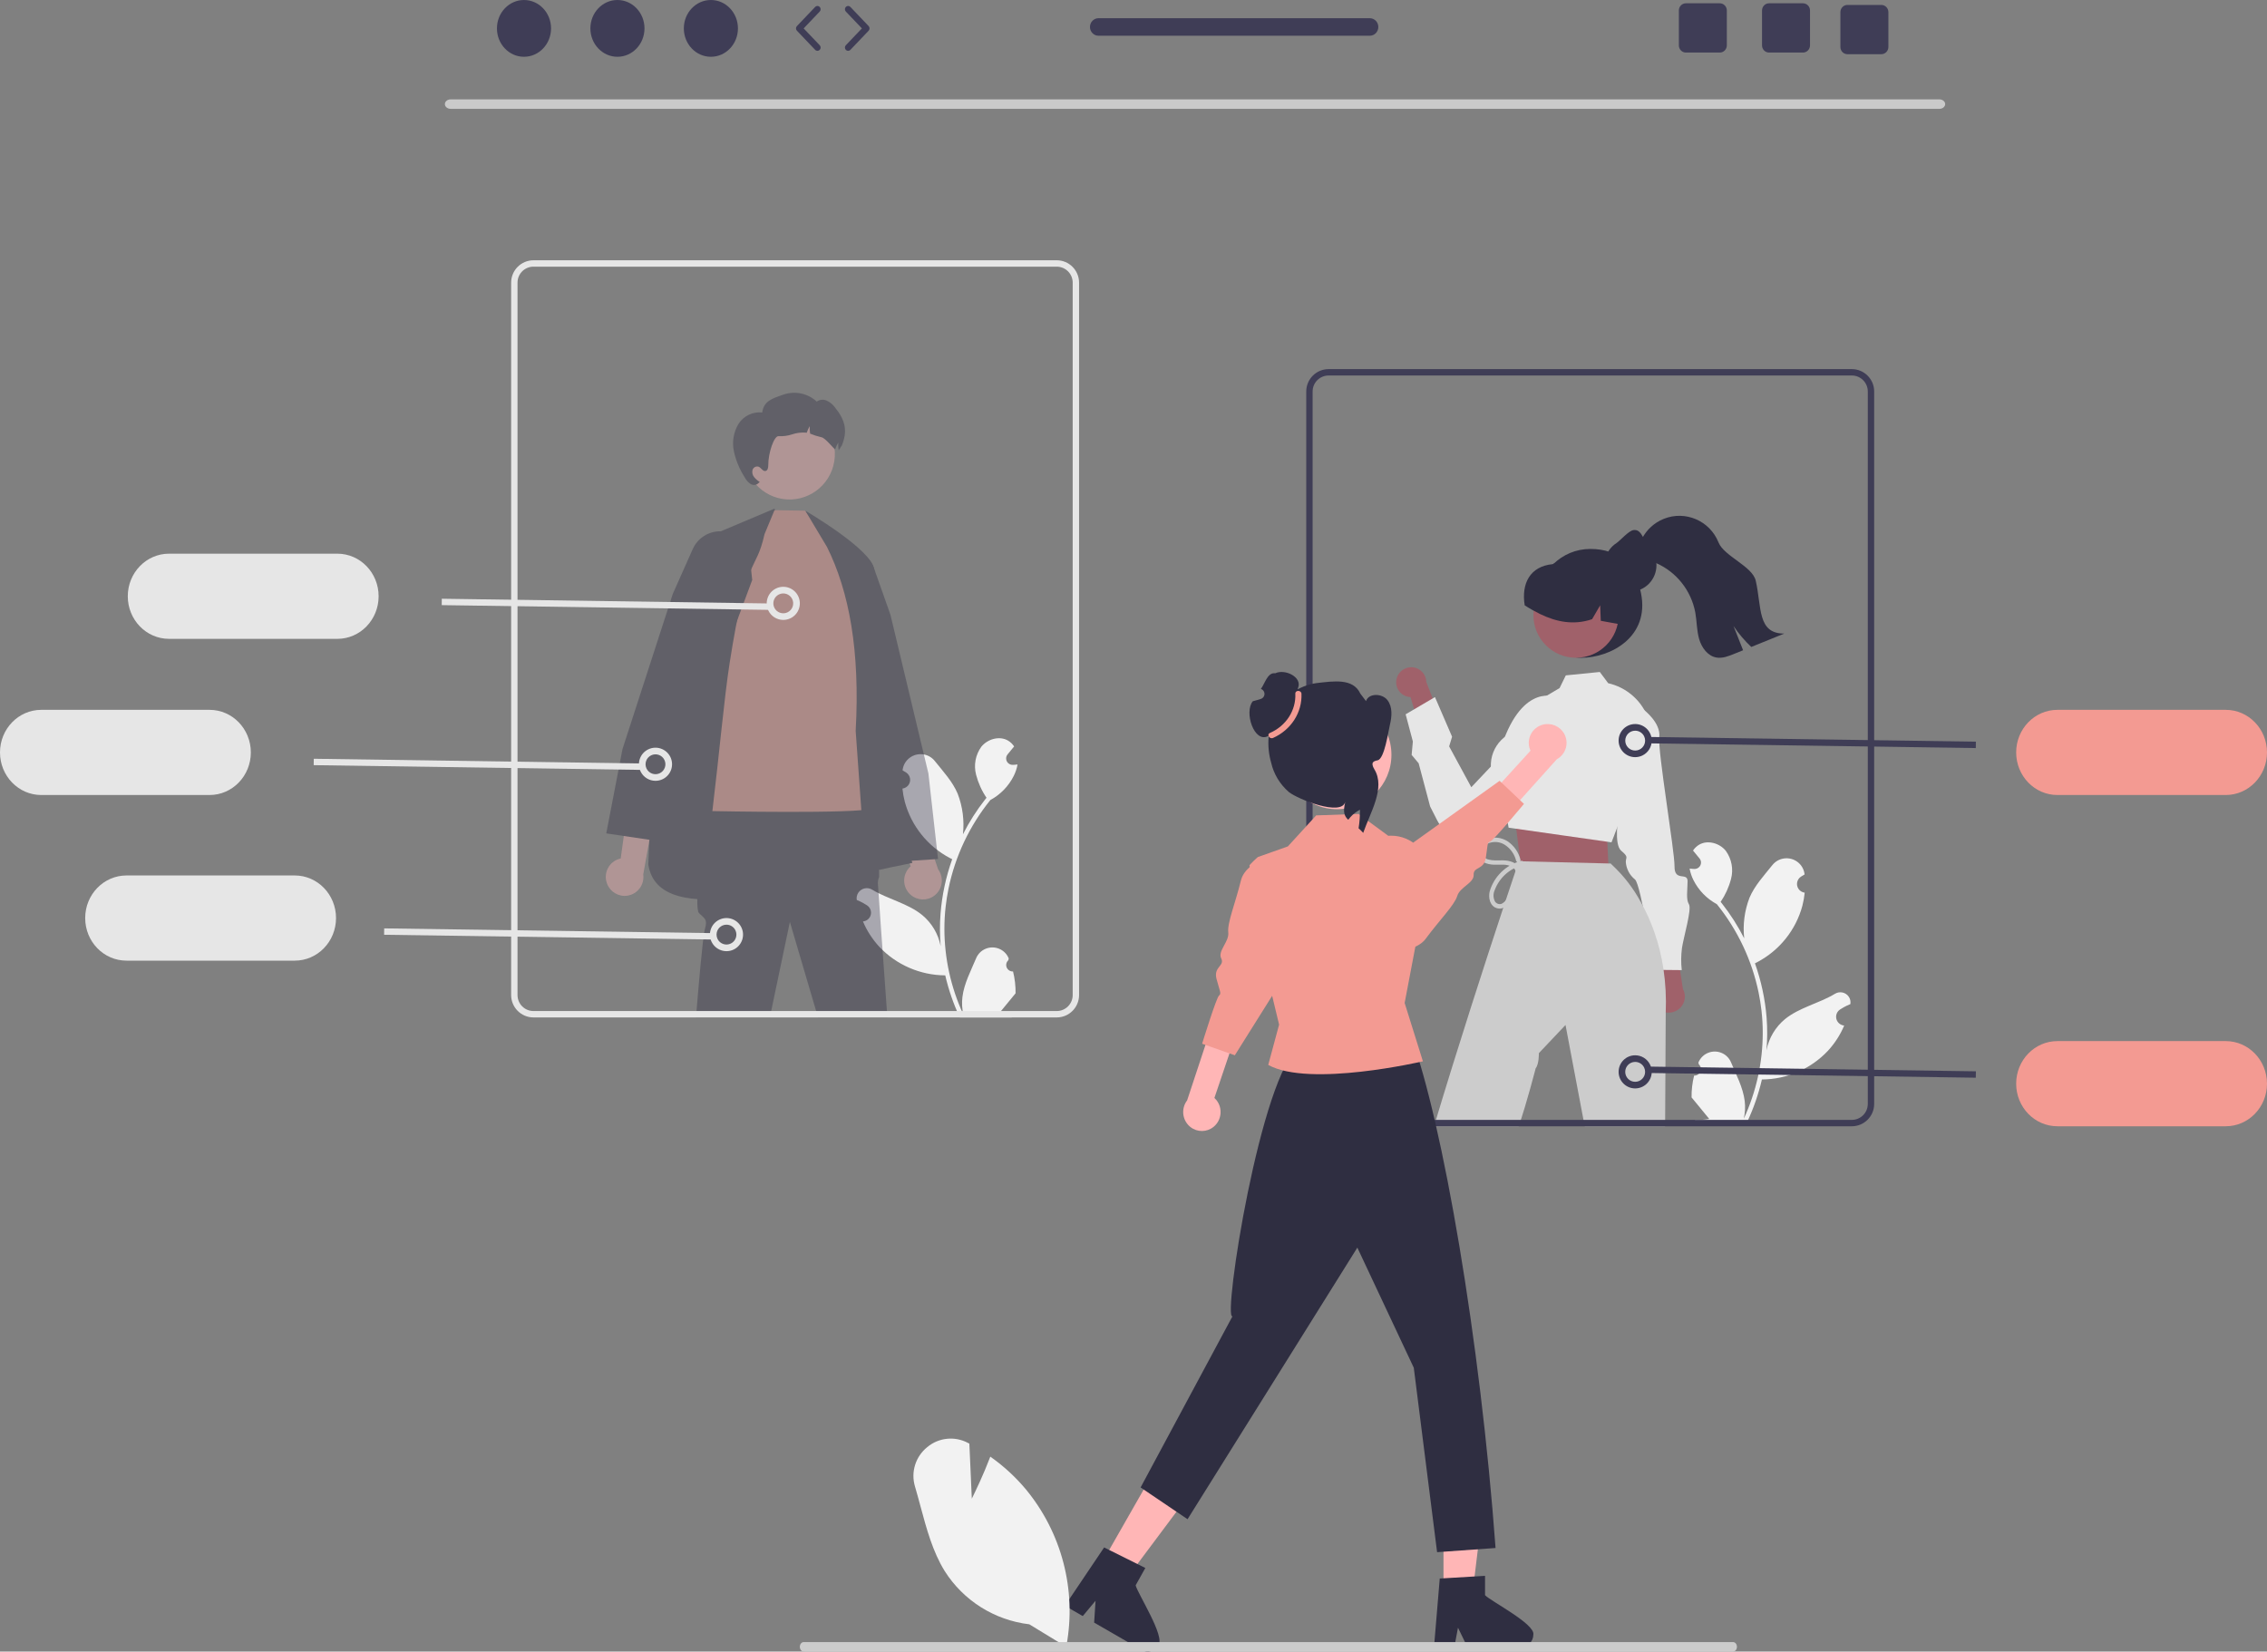 <?xml version="1.0" encoding="UTF-8"?>
<svg width="479px" height="349px" viewBox="0 0 479 349" version="1.1" xmlns="http://www.w3.org/2000/svg" xmlns:xlink="http://www.w3.org/1999/xlink">
    <rect x="0" y="0" width="479" height="349" fill="#808080" stroke="none"/>
    <title>undraw_shopping_re_hdd9</title>
    <g id="Laravel" stroke="none" stroke-width="1" fill="none" fill-rule="evenodd">
        <g transform="translate(-360, -4152)" fill-rule="nonzero" id="undraw_shopping_re_hdd9">
            <g transform="translate(360, 4152)">
                <path d="M357.953,227.289 C358.715,227.324 359.362,226.739 359.397,225.983 C359.416,225.58 359.254,225.189 358.954,224.915 L358.86,224.542 L358.897,224.452 C359.697,222.581 361.875,221.707 363.764,222.499 C364.661,222.875 365.372,223.586 365.746,224.477 C366.866,227.15 368.292,229.827 368.643,232.653 C368.797,233.902 368.732,235.169 368.45,236.396 C371.081,230.71 372.447,224.53 372.455,218.276 C372.456,216.706 372.368,215.138 372.192,213.578 C372.046,212.299 371.844,211.03 371.586,209.769 C370.176,202.93 367.149,196.52 362.753,191.065 C360.625,189.914 358.904,188.146 357.822,185.997 C357.43,185.224 357.153,184.4 357,183.548 C357.24,183.58 357.484,183.599 357.724,183.615 C357.799,183.619 357.877,183.622 357.952,183.626 L357.98,183.628 C358.736,183.661 359.376,183.082 359.41,182.333 C359.425,182.001 359.317,181.675 359.105,181.417 C359.002,181.29 358.898,181.164 358.794,181.038 C358.637,180.843 358.476,180.652 358.318,180.457 C358.3,180.438 358.283,180.419 358.267,180.398 C358.086,180.176 357.905,179.958 357.724,179.736 C358.054,179.228 358.499,178.802 359.022,178.492 C360.836,177.44 363.339,178.169 364.649,179.794 C365.892,181.511 366.297,183.688 365.755,185.732 C365.306,187.46 364.563,189.1 363.559,190.581 C363.658,190.706 363.76,190.827 363.858,190.952 C365.656,193.242 367.224,195.702 368.537,198.296 C368.218,195.39 368.599,192.451 369.65,189.72 C370.715,187.174 372.711,185.03 374.469,182.83 C375.768,181.179 378.171,180.883 379.838,182.17 C380.637,182.787 381.157,183.694 381.282,184.691 L381.293,184.788 C381.032,184.934 380.776,185.089 380.526,185.253 C379.665,185.823 379.433,186.977 380.009,187.83 C380.301,188.263 380.763,188.555 381.282,188.634 L381.32,188.64 C381.227,189.572 381.063,190.496 380.828,191.404 C379.455,196.526 375.989,200.849 371.263,203.333 C371.11,203.411 370.96,203.489 370.807,203.563 C372.127,207.269 372.955,211.13 373.27,215.048 C373.448,217.359 373.438,219.681 373.238,221.991 L373.25,221.909 C373.754,219.341 375.137,217.023 377.165,215.348 C380.178,212.896 384.435,211.993 387.685,210.022 C388.685,209.386 390.017,209.673 390.659,210.664 C390.934,211.089 391.048,211.596 390.981,212.096 L390.968,212.183 C390.484,212.378 390.012,212.603 389.556,212.857 C389.294,213.003 389.039,213.158 388.789,213.322 C387.928,213.892 387.696,215.045 388.271,215.899 C388.563,216.332 389.025,216.623 389.545,216.703 L389.583,216.709 C389.611,216.712 389.634,216.716 389.662,216.72 C388.834,218.679 387.672,220.481 386.227,222.049 C382.619,225.885 377.574,228.078 372.282,228.112 L372.278,228.112 C371.568,231.172 370.538,234.151 369.205,237 L358.228,237 C358.188,236.879 358.153,236.754 358.117,236.634 C359.134,236.697 360.154,236.637 361.155,236.454 C360.341,235.464 359.526,234.466 358.712,233.476 C358.693,233.457 358.676,233.438 358.66,233.417 C358.247,232.911 357.83,232.408 357.417,231.901 L357.417,231.9 C357.395,230.347 357.575,228.797 357.952,227.289 L357.953,227.289 L357.953,227.289 Z" id="Path" fill="#F2F2F2"></path>
                <path d="M325,126.878 C325,132.886 328.045,139 334.133,139 C340.22,139 348.619,134.649 346.729,125.324 C345.535,119.433 342.109,116 336.022,116 C329.935,116 325,120.87 325,126.878 L325,126.878 L325,126.878 Z" id="Path" fill="#2F2E41"></path>
                <path d="M349.966,212.86 C348.696,211.472 348.808,209.333 350.217,208.082 C350.367,207.949 350.529,207.829 350.701,207.723 L348,196 L353.937,198.2 L355.591,208.995 C356.491,210.652 355.856,212.713 354.174,213.598 C352.767,214.339 351.027,214.034 349.966,212.86 L349.966,212.86 L349.966,212.86 Z" id="Path" fill="#A0616A"></path>
                <path d="M338,172.01 L341.972,172.423 C341.972,172.423 340.933,178.432 342.558,179.786 C344.182,181.139 343.527,181.133 343.518,182.136 C343.618,183.592 344.32,184.936 345.448,185.833 C346.748,186.849 349.452,204.942 349.452,204.942 L355.345,205 C355.169,203.444 355.184,201.871 355.389,200.319 C355.739,197.982 357.505,192.094 356.859,191.084 C356.214,190.075 356.554,188.218 356.573,186.212 C356.591,184.206 353.781,186.423 353.813,183.079 C353.844,179.736 350.24,158.754 350.595,155.748 C350.951,152.742 347.375,150.032 347.375,150.032 L344.101,150 L338,172.01 L338,172.01 Z" id="Path" fill="#E6E6E6"></path>
                <path d="M295.076,143.491 C294.697,145.184 295.771,146.862 297.475,147.239 C297.657,147.279 297.842,147.303 298.027,147.311 L301.256,158 L305,153.551 L301.36,144.083 C301.318,142.339 299.862,140.96 298.107,141.001 C296.639,141.036 295.386,142.065 295.076,143.491 L295.076,143.491 Z" id="Path" fill="#A0616A"></path>
                <path d="M328.372,147.212 C328.372,147.212 320.636,144.251 316.441,160.467 L310.873,166.353 L306.195,157.725 L306.814,155.678 L303.198,147.311 L297,150.943 L298.526,156.687 L298.268,159.526 L299.749,161.292 L302.174,170.42 L303.691,173.402 C303.691,173.402 305.604,177.22 308.943,177.849 C309.833,178.019 310.744,178.046 311.642,177.927 C313.778,177.586 315.757,176.577 317.308,175.04 C321.436,171.282 325.341,167.275 329,163.041 L328.372,147.212 L328.372,147.212 Z" id="Path" fill="#E6E6E6"></path>
                <polygon id="Path" fill="#A0616A" points="338.994 173.722 339.538 176.341 340 186 321.426 183.458 320 172.273 321.971 169"></polygon>
                <circle id="Oval" fill="#A0616A" cx="333" cy="130" r="9"></circle>
                <path d="M348.05,151.257 C346.574,147.786 343.518,145.23 339.833,144.383 L339.799,144.376 L338.028,142 L330.841,142.718 L329.527,145.403 L326.119,147.424 L326.112,147.424 L326.106,147.431 L324.321,148.491 L318.4,155.398 L318.393,155.405 C316.636,156.574 315.444,158.416 315.1,160.493 C315.01,161.086 314.981,161.687 315.012,162.286 C315.207,165.957 317.511,169.227 317.827,169.663 L318.602,174.006 L318.757,174.899 L320.151,175.1 L339.792,177.899 L340.338,177.98 L340.5,178 L341.065,176.543 L341.065,176.53 L346.541,162.252 L349,155.882 C349.007,154.291 348.683,152.717 348.05,151.257 L348.05,151.257 Z" id="Path" fill="#E6E6E6"></path>
                <path d="M342.713,132 C342.631,131.987 342.549,131.969 342.467,131.956 C341.055,131.699 339.642,131.447 338.234,131.186 L338.104,127.915 L336.398,130.845 C332.506,132.168 328.864,131.42 325.439,129.77 C324.309,129.22 323.213,128.601 322.156,127.915 C321.419,123.309 323.278,119.678 328.052,119.215 C328.201,119.2 328.307,119.073 328.437,119.007 L328.441,119.002 L328.441,119.002 C328.661,118.896 328.886,118.794 329.111,118.701 C332.7,117.264 336.777,118.074 339.582,120.781 C342.415,123.735 343.594,127.958 342.713,132 L342.713,132 Z" id="Path" fill="#2F2E41"></path>
                <path d="M351.471,204.724 C351.075,202.066 350.426,199.453 349.533,196.921 L349.533,196.914 C348.785,194.773 347.853,192.702 346.747,190.724 C346.744,190.724 346.741,190.721 346.741,190.717 L346.741,190.717 C345.149,187.735 343.073,185.043 340.598,182.752 L340.335,182.474 L340.268,182.474 L321.321,182.007 L321.126,182.007 L320.911,182 C320.911,182 320.83,182.237 320.675,182.684 C320.669,182.712 320.66,182.739 320.648,182.765 C320.594,182.941 320.527,183.145 320.446,183.368 C320.399,183.517 320.346,183.673 320.292,183.842 C320.231,184.025 320.164,184.215 320.097,184.418 C319.572,185.996 318.805,188.285 317.863,191.123 C317.722,191.557 317.574,192.004 317.419,192.471 C313.826,203.356 308.046,221.142 303,238 L320.897,238 C322.633,232.947 324.477,225.741 324.477,225.741 C325.197,224.881 325.156,222.544 325.156,222.544 L330.781,216.597 L334.832,238 L351.827,238 L351.955,214.179 L351.955,213.976 C352.088,210.883 351.926,207.785 351.471,204.724 L351.471,204.724 Z" id="Path" fill="#CCCCCC"></path>
                <path d="M339,119.437 L339,119.445 C338.999,119.919 339.059,120.392 339.178,120.851 C339.197,120.931 339.22,121.015 339.247,121.096 L339.247,121.1 C339.762,122.761 341.019,124.083 342.641,124.67 C342.758,124.716 342.88,124.755 343.001,124.789 C343.257,124.864 343.518,124.918 343.782,124.95 C344.02,124.984 344.259,125.001 344.499,125 C344.687,125.001 344.874,124.992 345.061,124.973 C345.497,124.928 345.926,124.829 346.339,124.678 C346.403,124.659 346.467,124.636 346.528,124.609 C346.559,124.598 346.59,124.585 346.619,124.571 C349.424,123.385 350.746,120.127 349.572,117.294 C349.536,117.209 349.499,117.126 349.46,117.043 L349.456,117.039 C349.187,116.468 348.821,115.95 348.375,115.506 C347.382,114.506 346.944,112 345.434,112 C345.362,111.999 345.29,112.002 345.218,112.008 C344.206,112.042 342.334,114.25 341.537,114.771 C340.946,115.148 340.433,115.639 340.028,116.215 C339.605,116.808 339.303,117.48 339.14,118.192 C339.047,118.6 339,119.018 339,119.437 L339,119.437 Z" id="Path" fill="#2F2E41"></path>
                <path d="M346.573,117.099 C347.422,118.093 348.751,118.48 349.951,118.997 C354.247,120.893 357.336,124.801 358.205,129.438 C358.536,131.299 358.493,133.225 359.017,135.039 C359.537,136.853 360.826,138.633 362.676,138.948 C363.928,139.163 365.183,138.676 366.36,138.196 C367.007,137.935 367.655,137.672 368.303,137.408 C367.627,135.703 366.953,133.998 366.279,132.293 C367.362,133.902 368.62,135.384 370.032,136.71 C372.352,135.769 374.675,134.827 377,133.886 C371.28,133.908 372.256,128.323 370.977,122.719 C370.273,119.639 364.284,117.554 363.11,114.624 C361.275,110.031 356.087,107.803 351.521,109.648 C349.553,110.443 347.932,111.918 346.948,113.808 C345.774,114.278 345.74,116.117 346.573,117.099 L346.573,117.099 Z" id="Path" fill="#2F2E41"></path>
                <path d="M321.67,182.826 C318.97,183.528 316.784,185.501 315.817,188.109 C315.475,188.846 315.484,189.698 315.842,190.428 C316.121,190.949 316.744,191.184 317.3,190.979 C317.859,190.679 318.304,190.206 318.569,189.632 C318.958,188.895 319.293,188.131 319.57,187.345 C320.023,186.16 320.991,184.181 319.609,183.254 C318.447,182.474 316.909,182.777 315.601,182.724 C314.188,182.666 312.617,182.127 312.115,180.667 C311.627,179.248 312.772,177.913 314.006,177.373 C315.512,176.751 317.23,176.914 318.591,177.809 C319.916,178.724 320.863,180.088 321.254,181.646 C321.314,181.898 321.159,182.151 320.906,182.211 C320.665,182.268 320.421,182.13 320.348,181.895 C320.001,180.449 319.087,179.202 317.811,178.432 C316.543,177.703 314.967,177.764 313.759,178.59 C313.126,178.983 312.832,179.748 313.039,180.462 C313.357,181.096 313.957,181.543 314.657,181.669 C316.147,182.028 317.707,181.564 319.193,182.038 C320.576,182.391 321.458,183.741 321.222,185.144 C321.068,185.986 320.817,186.808 320.476,187.594 C320.186,188.402 319.847,189.191 319.461,189.958 C318.871,191.069 317.807,192.272 316.403,191.946 C314.803,191.574 314.423,189.713 314.766,188.344 C315.694,185.184 318.222,182.745 321.421,181.923 C321.673,181.863 321.927,182.019 321.987,182.27 C322.044,182.51 321.906,182.752 321.67,182.826 L321.67,182.826 L321.67,182.826 Z" id="Path" fill="#CCCCCC"></path>
                <path d="M391.281,238 L280.719,238 C278.114,237.997 276.003,235.883 276,233.274 L276,82.726 C276.003,80.117 278.114,78.003 280.719,78 L391.281,78 C393.886,78.003 395.997,80.117 396,82.726 L396,233.274 C395.997,235.883 393.886,237.997 391.281,238 Z M280.719,79.35 C278.858,79.352 277.35,80.862 277.348,82.726 L277.348,233.274 C277.35,235.138 278.858,236.648 280.719,236.65 L391.281,236.65 C393.142,236.648 394.65,235.138 394.652,233.274 L394.652,82.726 C394.65,80.862 393.142,79.352 391.281,79.35 L280.719,79.35 Z" id="Shape" fill="#3F3D56"></path>
                <path d="M409.804,23 L95.196,23 C94.521,22.988 93.986,22.531 94,21.979 C94.014,21.443 94.541,21.011 95.196,21 L409.804,21 C410.479,21.012 411.014,21.469 411,22.021 C410.986,22.557 410.459,22.989 409.804,23 L409.804,23 Z" id="Path" fill="#CACACA"></path>
                <path d="M470.278,168 L434.722,168 C429.905,168 426,163.971 426,159 C426,154.029 429.905,150 434.722,150 L470.278,150 C475.095,150 479,154.029 479,159 C479,163.971 475.095,168 470.278,168 Z" id="Path" fill="#F39A92"></path>
                <path d="M214.048,205.289 C213.285,205.324 212.638,204.739 212.603,203.983 C212.584,203.58 212.746,203.189 213.046,202.915 L213.14,202.542 L213.103,202.452 C212.303,200.581 210.125,199.707 208.237,200.499 C207.339,200.875 206.628,201.586 206.255,202.477 C205.134,205.15 203.708,207.827 203.357,210.653 C203.203,211.902 203.268,213.169 203.55,214.396 C200.919,208.71 199.553,202.53 199.545,196.276 C199.544,194.706 199.632,193.138 199.808,191.578 C199.954,190.299 200.156,189.03 200.414,187.769 C201.824,180.93 204.851,174.52 209.248,169.065 C211.375,167.914 213.096,166.146 214.178,163.997 C214.57,163.224 214.847,162.4 215,161.548 C214.76,161.58 214.516,161.599 214.276,161.615 C214.201,161.619 214.123,161.623 214.048,161.626 L214.02,161.628 C213.264,161.661 212.624,161.082 212.59,160.333 C212.575,160.001 212.683,159.675 212.895,159.417 C212.998,159.29 213.102,159.164 213.206,159.038 C213.363,158.843 213.525,158.652 213.682,158.457 C213.7,158.438 213.717,158.419 213.733,158.398 C213.914,158.176 214.095,157.958 214.276,157.736 C213.946,157.228 213.501,156.802 212.978,156.492 C211.164,155.44 208.661,156.169 207.351,157.794 C206.108,159.511 205.703,161.688 206.245,163.732 C206.694,165.46 207.437,167.1 208.441,168.581 C208.343,168.706 208.24,168.827 208.142,168.952 C206.344,171.243 204.776,173.703 203.463,176.296 C203.782,173.391 203.401,170.451 202.35,167.72 C201.285,165.174 199.289,163.03 197.531,160.83 C196.233,159.179 193.829,158.883 192.163,160.17 C191.363,160.787 190.843,161.694 190.718,162.691 L190.707,162.788 C190.968,162.934 191.224,163.089 191.474,163.253 C192.335,163.823 192.567,164.977 191.992,165.83 C191.7,166.263 191.238,166.555 190.718,166.634 L190.68,166.64 C190.773,167.572 190.937,168.496 191.172,169.404 C192.545,174.526 196.011,178.85 200.737,181.333 C200.89,181.411 201.04,181.489 201.193,181.563 C199.873,185.269 199.045,189.13 198.73,193.048 C198.552,195.359 198.562,197.681 198.762,199.991 L198.75,199.909 C198.246,197.341 196.863,195.023 194.835,193.348 C191.822,190.896 187.565,189.993 184.315,188.022 C183.315,187.386 181.983,187.673 181.341,188.664 C181.066,189.089 180.952,189.596 181.019,190.096 L181.032,190.183 C181.516,190.378 181.988,190.603 182.444,190.857 C182.706,191.003 182.961,191.158 183.211,191.322 C184.072,191.892 184.304,193.045 183.729,193.899 C183.437,194.332 182.975,194.623 182.455,194.703 L182.417,194.709 C182.389,194.712 182.366,194.716 182.338,194.72 C183.166,196.679 184.328,198.482 185.773,200.049 C189.381,203.885 194.426,206.078 199.718,206.112 L199.722,206.112 C200.433,209.172 201.462,212.151 202.795,215 L213.772,215 C213.812,214.879 213.847,214.754 213.883,214.634 C212.866,214.697 211.846,214.637 210.845,214.454 C211.66,213.464 212.474,212.466 213.288,211.476 C213.307,211.457 213.324,211.438 213.34,211.417 C213.753,210.911 214.17,210.408 214.583,209.901 L214.583,209.9 C214.605,208.347 214.425,206.797 214.048,205.289 L214.048,205.289 L214.048,205.289 Z" id="Path" fill="#F2F2F2"></path>
                <g id="Group" opacity="0.38" transform="translate(128, 83)">
                    <path d="M64.492,106.151 C62.804,104.762 62.556,102.261 63.938,100.564 C64.085,100.383 64.248,100.216 64.425,100.063 L55.495,76.599 L62.632,78.118 L70.209,100.688 C71.522,102.454 71.163,104.956 69.406,106.276 C67.937,107.381 65.905,107.329 64.492,106.151 L64.492,106.151 Z" id="Path" fill="#FFB8B8"></path>
                    <path d="M68.166,80.452 L60.153,46.932 L56.706,37.182 C56.702,37.178 56.7,37.174 56.699,37.169 C56.138,35.576 54.964,34.276 53.441,33.562 C51.917,32.828 50.163,32.745 48.578,33.331 C48.442,33.378 48.309,33.433 48.18,33.494 C47.903,33.621 47.635,33.766 47.377,33.928 C45.89,34.87 44.857,36.389 44.524,38.125 L43.916,41.325 L43.66,42.687 L53.124,75.936 L53.124,75.95 L56.416,87.53 L57.94,92.873 L57.94,92.88 L59.708,99.097 L59.748,99.226 L63.991,98.941 L63.998,98.941 L64.638,98.893 L69.495,98.568 L70.197,98.52 L68.166,80.452 L68.166,80.452 Z" id="Path" fill="#2F2E41"></path>
                    <path d="M35.633,24.486 L53.482,60.769 L64.774,99.349 C40.984,104.012 11.134,113.987 8.986,99.681 C10.31,59.798 14.481,47.076 23.091,29.785 L35.633,24.486 L35.633,24.486 Z" id="Path" fill="#2F2E41"></path>
                    <path d="M59.498,132 L44.841,132 L38.898,111.816 L34.716,131.742 C34.702,131.83 34.695,131.912 34.682,132 L19.059,132 C19.565,125.762 20.489,114.914 20.928,113.375 C21.549,111.192 20.928,111.192 19.687,109.945 C19.41,109.667 19.316,108.555 19.343,107.002 C19.417,101.653 20.867,91.056 20.867,91.056 L22.587,87.856 L23.181,86.744 L53.819,85.659 L54.082,85.652 L54.648,88.134 L55.343,91.191 L56.564,96.554 L57.691,100.832 L57.751,101.049 L57.751,102.317 C57.56,102.759 57.472,103.239 57.495,103.721 C57.495,104.155 58.466,117.674 59.498,132 L59.498,132 Z" id="Path" fill="#2F2E41"></path>
                    <path d="M33.541,29.867 L35.644,24.809 L42.155,24.924 L48.943,34.575 L56.069,64.694 C56.069,64.694 58.628,86.695 56.069,87.857 C53.509,89.018 22.52,88.4 22.52,88.4 C23.955,76.518 25.024,64.432 26.151,57.211 C29.876,33.347 31.634,38.369 33.541,29.867 Z" id="Path" fill="#F39A92"></path>
                    <path d="M42.155,24.924 C42.155,24.924 56.179,33.072 56.727,37.325 C57.276,41.578 59.112,93.638 59.112,93.638 L54.153,90.417 L52.798,71.443 C53.743,54.583 51.436,42.016 46.745,32.596 L42.155,24.924 L42.155,24.924 Z" id="Path" fill="#2F2E41"></path>
                    <ellipse id="Oval" fill="#FFB8B8" transform="translate(38.844, 12.947) rotate(-80.782) translate(-38.844, -12.947)" cx="38.844" cy="12.947" rx="9.606" ry="9.559"></ellipse>
                    <path d="M27.067,12.376 C27.494,14.323 28.264,16.177 29.341,17.851 C29.626,18.421 30.053,18.909 30.581,19.266 C31.131,19.621 31.856,19.53 32.303,19.049 L32.535,18.859 C32.079,18.576 31.672,18.221 31.33,17.807 C30.986,17.386 30.866,16.823 31.007,16.297 C31.178,15.765 31.738,15.465 32.273,15.617 C32.832,15.838 33.173,16.652 33.758,16.526 C34.232,16.422 34.331,15.795 34.331,15.302 C34.313,12.722 35.553,9.057 36.514,9.17 C37.484,9.223 38.455,9.092 39.377,8.784 C40.3,8.476 41.274,8.351 42.244,8.417 C42.313,8.425 42.382,8.438 42.455,8.451 C42.611,7.961 42.825,7.492 43.092,7.053 C43.062,7.583 43.088,8.114 43.17,8.637 C43.942,8.957 44.74,9.211 45.555,9.395 C46.442,9.52 48.392,12.186 48.483,11.913 C48.638,11.423 48.852,10.954 49.12,10.515 C49.09,11.045 49.116,11.576 49.197,12.099 C49.202,12.121 49.202,12.138 49.206,12.16 C49.637,11.584 49.899,10.883 49.753,11.42 C51.195,8.14 50.635,5.79 48.366,3.025 C47.924,2.43 47.339,1.958 46.666,1.653 C45.98,1.35 45.187,1.429 44.573,1.86 C42.689,0.124 40.016,-0.449 37.59,0.363 C35.226,1.19 33.405,1.674 33.043,4.167 C31.031,3.946 29.07,4.905 28.002,6.634 C26.983,8.362 26.649,10.412 27.067,12.376 L27.067,12.376 Z" id="Path" fill="#2F2E41"></path>
                    <path d="M0.285,103.781 C-0.527,101.746 0.457,99.434 2.482,98.618 C2.698,98.531 2.921,98.464 3.149,98.416 L6.595,73.533 L12.116,78.326 L7.914,101.769 C8.217,103.953 6.701,105.97 4.529,106.274 C2.711,106.528 0.956,105.498 0.285,103.781 L0.285,103.781 L0.285,103.781 Z" id="Path" fill="#FFB8B8"></path>
                    <path d="M30.702,37.358 L30.439,34.945 C30.191,32.716 28.798,30.78 26.77,29.846 C25.999,29.487 25.163,29.291 24.314,29.27 L24.307,29.27 C21.752,29.21 19.41,30.696 18.365,33.04 L14.156,42.498 L3.531,75.279 L0.098,93.11 L3.808,93.659 L9.184,94.453 L9.225,94.459 L10.459,94.642 L27.707,48.24 L27.714,48.227 L30.938,39.555 L30.702,37.358 L30.702,37.358 Z" id="Path" fill="#2F2E41"></path>
                </g>
                <path d="M223.281,215 L112.719,215 C110.114,214.997 108.003,212.883 108,210.274 L108,59.726 C108.003,57.117 110.114,55.003 112.719,55 L223.281,55 C225.886,55.003 227.997,57.117 228,59.726 L228,210.274 C227.997,212.883 225.886,214.997 223.281,215 Z M112.719,56.35 C110.858,56.352 109.35,57.862 109.348,59.726 L109.348,210.274 C109.35,212.138 110.858,213.648 112.719,213.65 L223.281,213.65 C225.142,213.648 226.65,212.138 226.652,210.274 L226.652,59.726 C226.65,57.862 225.142,56.352 223.281,56.35 L112.719,56.35 Z" id="Shape" fill="#E6E6E6"></path>
                <path d="M44.278,168 L8.722,168 C3.905,168 0,163.971 0,159 C0,154.029 3.905,150 8.722,150 L44.278,150 C49.095,150 53,154.029 53,159 C53,163.971 49.095,168 44.278,168 Z" id="Path" fill="#E6E6E6"></path>
                <path d="M62.278,203 L26.722,203 C21.905,203 18,198.971 18,194 C18,189.029 21.905,185 26.722,185 L62.278,185 C67.095,185 71,189.029 71,194 C71,198.971 67.095,203 62.278,203 Z" id="Path" fill="#E6E6E6"></path>
                <polygon id="Rectangle" fill="#E6E6E6" transform="translate(115.8, 197.357) rotate(-89.172) translate(-115.8, -197.357)" points="115.124 162.721 116.476 162.721 116.476 231.994 115.124 231.994"></polygon>
                <path d="M153.506,201 C152.166,201.001 150.943,200.238 150.355,199.034 L150.355,199.034 C149.508,197.297 150.229,195.202 151.966,194.355 C153.704,193.508 155.798,194.229 156.645,195.967 C157.492,197.704 156.771,199.799 155.034,200.646 C154.558,200.878 154.035,200.999 153.506,201 L153.506,201 Z M153.499,195.4 C152.339,195.401 151.4,196.342 151.401,197.502 C151.401,197.82 151.474,198.134 151.613,198.42 L151.613,198.42 C152.122,199.461 153.379,199.892 154.42,199.383 C155.461,198.874 155.892,197.617 155.382,196.576 C155.03,195.856 154.3,195.4 153.499,195.4 L153.499,195.4 Z" id="Shape" fill="#E6E6E6"></path>
                <polygon id="Rectangle" fill="#E6E6E6" transform="translate(100.922, 161.514) rotate(-89.172) translate(-100.922, -161.514)" points="100.245 126.878 101.598 126.878 101.598 196.15 100.245 196.15"></polygon>
                <path d="M138.505,165 C137.166,165.001 135.943,164.238 135.355,163.035 L135.355,163.035 C134.508,161.298 135.229,159.203 136.965,158.355 C138.702,157.508 140.797,158.229 141.645,159.966 C142.492,161.702 141.771,163.798 140.035,164.645 C139.558,164.878 139.035,164.999 138.505,165 L138.505,165 Z M136.613,162.422 C137.121,163.463 138.377,163.896 139.419,163.387 C140.46,162.879 140.893,161.623 140.384,160.581 C139.876,159.54 138.62,159.108 137.579,159.616 C137.079,159.86 136.696,160.292 136.515,160.818 C136.334,161.344 136.369,161.921 136.613,162.422 L136.613,162.422 Z" id="Shape" fill="#E6E6E6"></path>
                <path d="M71.278,135 L35.722,135 C30.905,135 27,130.971 27,126 C27,121.029 30.905,117 35.722,117 L71.278,117 C76.095,117 80,121.029 80,126 C80,130.971 76.095,135 71.278,135 Z" id="Path" fill="#E6E6E6"></path>
                <polygon id="Rectangle" fill="#E6E6E6" transform="translate(127.973, 127.7) rotate(-89.172) translate(-127.973, -127.7)" points="127.297 93.064 128.65 93.064 128.65 162.336 127.297 162.336"></polygon>
                <path d="M165.505,131 C164.166,131.001 162.943,130.238 162.355,129.035 L162.355,129.035 C161.508,127.298 162.229,125.203 163.965,124.355 C165.702,123.508 167.797,124.229 168.645,125.966 C169.492,127.702 168.771,129.798 167.035,130.645 C166.558,130.878 166.035,130.999 165.505,131 L165.505,131 Z M163.613,128.422 C164.121,129.463 165.377,129.896 166.419,129.387 C167.46,128.879 167.893,127.623 167.384,126.581 C166.876,125.54 165.62,125.108 164.579,125.616 C164.079,125.86 163.696,126.292 163.515,126.818 C163.334,127.344 163.369,127.921 163.613,128.422 L163.613,128.422 Z" id="Shape" fill="#E6E6E6"></path>
                <polygon id="Rectangle" fill="#3F3D56" transform="translate(382.849, 156.904) rotate(-89.172) translate(-382.849, -156.904)" points="382.173 122.268 383.525 122.268 383.525 191.54 382.173 191.54"></polygon>
                <path d="M345.508,160 C343.575,160.004 342.004,158.441 342,156.508 C341.996,154.575 343.559,153.004 345.492,153 C347.425,152.996 348.996,154.559 349,156.492 C349.003,157.832 348.241,159.056 347.036,159.645 C346.56,159.877 346.038,159.999 345.508,160 L345.508,160 Z M345.503,154.407 C344.345,154.407 343.405,155.346 343.405,156.505 C343.405,157.663 344.344,158.603 345.503,158.603 C346.662,158.603 347.601,157.663 347.601,156.505 C347.601,156.186 347.529,155.872 347.389,155.586 L347.389,155.585 C347.037,154.865 346.305,154.408 345.503,154.407 L345.503,154.407 L345.503,154.407 Z" id="Shape" fill="#3F3D56"></path>
                <path d="M470.278,238 L434.722,238 C429.905,238 426,233.971 426,229 C426,224.029 429.905,220 434.722,220 L470.278,220 C475.095,220 479,224.029 479,229 C479,233.971 475.095,238 470.278,238 Z" id="Path" fill="#F39A92"></path>
                <polygon id="Rectangle" fill="#3F3D56" transform="translate(382.849, 226.562) rotate(-89.172) translate(-382.849, -226.562)" points="382.173 191.926 383.525 191.926 383.525 261.198 382.173 261.198"></polygon>
                <path d="M345.504,230 C343.571,230.002 342.002,228.436 342,226.503 C341.998,224.57 343.564,223.002 345.497,223 C346.836,222.999 348.059,223.762 348.646,224.966 L348.646,224.966 C349.492,226.705 348.769,228.801 347.029,229.647 C346.554,229.878 346.032,229.999 345.504,230 L345.504,230 Z M345.499,224.399 C344.339,224.398 343.398,225.339 343.398,226.499 C343.397,227.66 344.338,228.601 345.499,228.601 C346.659,228.601 347.6,227.661 347.6,226.5 C347.6,226.181 347.528,225.866 347.388,225.58 L347.388,225.58 C347.035,224.858 346.303,224.399 345.499,224.399 L345.499,224.399 Z" id="Shape" fill="#3F3D56"></path>
                <path d="M256.42,238.121 C258.124,236.733 258.397,234.207 257.029,232.478 C256.896,232.31 256.751,232.154 256.594,232.01 L263,213.085 L258.276,210 L250.829,232.534 C249.492,234.283 249.805,236.802 251.53,238.159 C252.973,239.294 254.994,239.279 256.42,238.121 L256.42,238.121 L256.42,238.121 Z" id="Path" fill="#FFB6B6"></path>
                <path d="M262.199,186.051 C261.031,190.837 259.288,195.018 259.524,197.025 C259.758,199.027 257.232,200.951 258.034,202.534 C258.836,204.12 256.369,204.29 257.036,206.843 C257.705,209.402 258.14,209.949 257.575,210.37 C257.006,210.79 254,220.556 254,220.556 L255.763,221.182 L260.909,223 L273,203.737 L272.963,180.093 L269.961,180 C269.24,180.262 268.442,180.576 267.646,180.954 C265.214,182.092 262.754,183.772 262.199,186.052 L262.199,186.051 Z" id="Path" fill="#F39A92"></path>
                <polygon id="Path" fill="#FFB6B6" points="305.001 337 311.099 337 314 313 305 313"></polygon>
                <path d="M313.778,337.089 L313.778,333 L312.186,333.097 L305.707,333.479 L304.208,333.571 L303.061,347.266 L303,348 L307.299,348 L307.437,347.271 L308.061,343.957 L309.673,347.271 L310.027,348 L321.424,348 C322.835,347.991 323.976,346.852 323.982,345.446 C324.463,343.207 314.985,338.369 313.778,337.089 L313.778,337.089 Z" id="Path" fill="#2F2E41"></path>
                <polygon id="Path" fill="#FFB6B6" points="233 329.922 238.459 333 253 313.542 244.944 309"></polygon>
                <path d="M239.954,335.003 L241.999,331.34 L240.56,330.62 L234.662,327.683 L233.295,327 L226.579,336.978 L225,339.322 L226.786,340.352 L228.78,341.503 L231.483,338.266 L231.183,342.884 L240.601,348.312 L240.607,348.312 L241.212,348.659 C242.458,349.373 244.038,348.929 244.744,347.666 C246.287,345.901 240.373,336.768 239.954,335.003 L239.954,335.003 Z" id="Path" fill="#2F2E41"></path>
                <path d="M274.661,221.133 C266.425,226.59 258.272,279.012 260.412,278.156 L241,314.326 L250.922,321.033 L286.797,263.641 L298.722,289.03 L303.647,328 L316,327.118 C312.79,283.215 304.776,236.911 298.134,219 L274.661,221.133 L274.661,221.133 Z" id="Path" fill="#2F2E41"></path>
                <path d="M268.059,224.701 L267.969,225.037 C276.714,229.863 300.65,224.273 300.65,224.273 L296.792,211.943 L302,184.551 C301.972,180.129 298.335,176.568 293.877,176.595 C293.694,176.597 293.511,176.604 293.328,176.617 L287.044,172 L278.098,172.306 L272.114,178.862 L268.539,180.129 L265.762,181.112 C265.2,181.613 264.587,182.192 264,182.829 L268.394,208.765 L270.263,216.521 L268.059,224.701 L268.059,224.701 Z" id="Path" fill="#F39A92"></path>
                <circle id="Oval" fill="#FFB6B6" cx="282.5" cy="159.5" r="11.5"></circle>
                <path d="M267.941,155.542 C267.975,155.555 268.005,155.568 268.039,155.581 C268.104,155.61 268.17,155.635 268.239,155.655 C268.673,155.816 269.126,155.922 269.587,155.968 C269.784,155.99 269.981,156 270.179,156 C270.432,156.001 270.686,155.984 270.937,155.95 C271.216,155.916 271.492,155.859 271.763,155.78 C271.891,155.745 272.018,155.704 272.142,155.656 C273.858,155.04 275.188,153.647 275.736,151.891 L275.736,151.887 C275.765,151.803 275.789,151.716 275.809,151.629 C275.935,151.145 276,150.646 276,150.145 L276,150.136 C276.003,148.915 275.626,147.723 274.923,146.73 C274.499,146.122 274.009,146.02 274.284,145.325 C275.161,143.108 271.573,141.295 269.455,142.27 C269.379,142.263 269.302,142.26 269.226,142.261 C267.799,142.257 267.271,144.386 266.42,145.585 L266.445,145.593 C267.015,145.795 267.316,146.426 267.116,147.002 C267.004,147.325 266.752,147.577 266.431,147.686 C265.865,147.872 265.293,148.037 264.715,148.18 C262.81,150.455 264.994,157.111 267.941,155.542 L267.941,155.542 Z" id="Path" fill="#2F2E41"></path>
                <path d="M268.589,161.181 C269.138,163.583 270.452,165.755 272.345,167.385 C274.295,168.92 283.468,172.558 284.243,169.444 C283.725,171.619 284.037,172.451 284.87,173.228 C285.013,173.04 285.164,172.86 285.319,172.684 C285.892,172.042 286.579,171.505 287.347,171.1 C287.367,172.414 287.27,173.727 287.057,175.025 C287.4,175.333 287.727,175.659 288.036,176 C289.519,171.692 292.771,166.533 290.417,162.611 C289.482,161.054 290.262,160.841 291.089,160.662 C292.534,160.35 293.331,154.574 293.675,153.17 C294.101,151.409 294.27,149.384 293.15,147.939 C292.03,146.493 289.197,146.432 288.625,148.154 L287.432,146.574 C285.891,143.27 281.799,143.931 278.1,144.358 C274.349,144.911 271.119,147.232 269.469,150.56 C267.881,153.884 267.569,157.652 268.589,161.181 L268.589,161.181 Z" id="Path" fill="#2F2E41"></path>
                <path d="M274.992,146.592 C275.154,150.563 272.791,154.242 268.99,155.939 C268.235,156.263 267.577,155.204 268.338,154.879 C271.736,153.397 273.852,150.123 273.694,146.589 C273.651,145.8 274.949,145.806 274.992,146.592 L274.992,146.592 L274.992,146.592 Z" id="Path" fill="#F39A92"></path>
                <path d="M325.946,153.143 C323.819,153.731 322.573,155.922 323.163,158.038 C323.22,158.243 323.294,158.443 323.383,158.637 L310,173.319 L313.173,178 L328.94,160.446 C330.869,159.384 331.568,156.968 330.5,155.049 C329.607,153.443 327.724,152.655 325.946,153.143 L325.946,153.143 L325.946,153.143 Z" id="Path" fill="#FFB6B6"></path>
                <path d="M289,200.643 C289,200.643 298.329,202.326 301.236,198.381 C304.143,194.435 307.322,191.271 307.9,189.342 C308.479,187.414 311.463,186.617 311.375,184.858 C311.287,183.099 313.535,183.885 313.945,181.287 C314.355,178.688 314.186,178.019 314.853,177.849 C315.519,177.68 322,169.876 322,169.876 L316.853,165 L298.621,178.048 L289,200.643 L289,200.643 Z" id="Path" fill="#F39A92"></path>
                <path d="M217.484,343.242 C210.126,342.37 203.556,338.234 199.605,331.988 C197.068,327.888 195.759,323.02 194.493,318.312 C194.125,316.942 193.744,315.525 193.34,314.159 C192.407,311.106 193.432,307.794 195.929,305.794 C198.343,303.778 201.745,303.428 204.522,304.911 L204.818,305.067 L205.337,316.692 C206.106,315.135 207.794,311.616 209.131,308.104 L209.243,307.809 L209.499,307.994 C212.188,309.918 214.622,312.172 216.745,314.703 C224.333,323.894 227.479,335.945 225.347,347.655 L225.283,348 L217.484,343.242 L217.484,343.242 Z" id="Path" fill="#F2F2F2"></path>
                <path d="M169,348 C169,348.551 169.357,348.998 169.8,349 L366.195,349 C366.64,349 367,348.552 367,348 C367,347.448 366.64,347 366.195,347 L169.805,347 C169.362,346.998 169,347.443 169,347.994 L169,348 Z" id="Path" fill="#CCCCCC"></path>
                <g id="Group" transform="translate(105, 0)" fill="#3F3D56">
                    <ellipse id="Oval" cx="5.716" cy="6" rx="5.716" ry="6"></ellipse>
                    <ellipse id="Oval" cx="25.46" cy="6" rx="5.716" ry="6"></ellipse>
                    <ellipse id="Oval" cx="45.205" cy="6" rx="5.716" ry="6"></ellipse>
                    <path d="M67.719,10.742 C67.544,10.742 67.369,10.672 67.236,10.533 L63.38,6.485 C63.123,6.215 63.123,5.784 63.38,5.515 L67.236,1.467 C67.498,1.193 67.926,1.188 68.192,1.456 C68.459,1.724 68.464,2.163 68.202,2.437 L64.808,6 L68.202,9.563 C68.464,9.837 68.459,10.276 68.192,10.544 C68.061,10.676 67.89,10.742 67.719,10.742 L67.719,10.742 Z" id="Path"></path>
                    <path d="M74.2,10.742 C74.029,10.742 73.859,10.676 73.727,10.544 C73.46,10.276 73.456,9.837 73.717,9.563 L77.111,6 L73.717,2.437 C73.456,2.163 73.46,1.724 73.727,1.456 C73.994,1.187 74.422,1.192 74.683,1.467 L78.539,5.515 C78.796,5.784 78.796,6.215 78.539,6.485 L74.683,10.533 C74.551,10.672 74.375,10.742 74.2,10.742 Z" id="Path"></path>
                    <path d="M275.954,0.695 L268.783,0.695 C267.965,0.695 267.303,1.375 267.303,2.215 L267.303,9.585 C267.303,10.425 267.965,11.105 268.783,11.105 L275.954,11.105 C276.772,11.105 277.441,10.425 277.441,9.585 L277.441,2.215 C277.441,1.375 276.772,0.695 275.954,0.695 Z" id="Path"></path>
                    <path d="M258.382,0.695 L251.211,0.695 C250.393,0.695 249.73,1.375 249.73,2.215 L249.73,9.585 C249.73,10.425 250.393,11.105 251.211,11.105 L258.382,11.105 C259.199,11.105 259.868,10.425 259.868,9.585 L259.868,2.215 C259.868,1.375 259.199,0.695 258.382,0.695 Z" id="Path"></path>
                    <path d="M292.513,1.042 L285.342,1.042 C284.524,1.042 283.862,1.722 283.862,2.562 L283.862,9.932 C283.862,10.772 284.524,11.452 285.342,11.452 L292.513,11.452 C293.331,11.452 294,10.772 294,9.932 L294,2.562 C294,1.722 293.331,1.042 292.513,1.042 Z" id="Path"></path>
                    <path d="M184.427,3.846 L127.106,3.846 C126.106,3.846 125.301,4.678 125.301,5.699 C125.301,6.719 126.106,7.552 127.106,7.552 L184.427,7.552 C185.42,7.552 186.231,6.719 186.231,5.699 C186.231,4.678 185.42,3.846 184.427,3.846 L184.427,3.846 Z" id="Path"></path>
                </g>
            </g>
        </g>
    </g>
</svg>